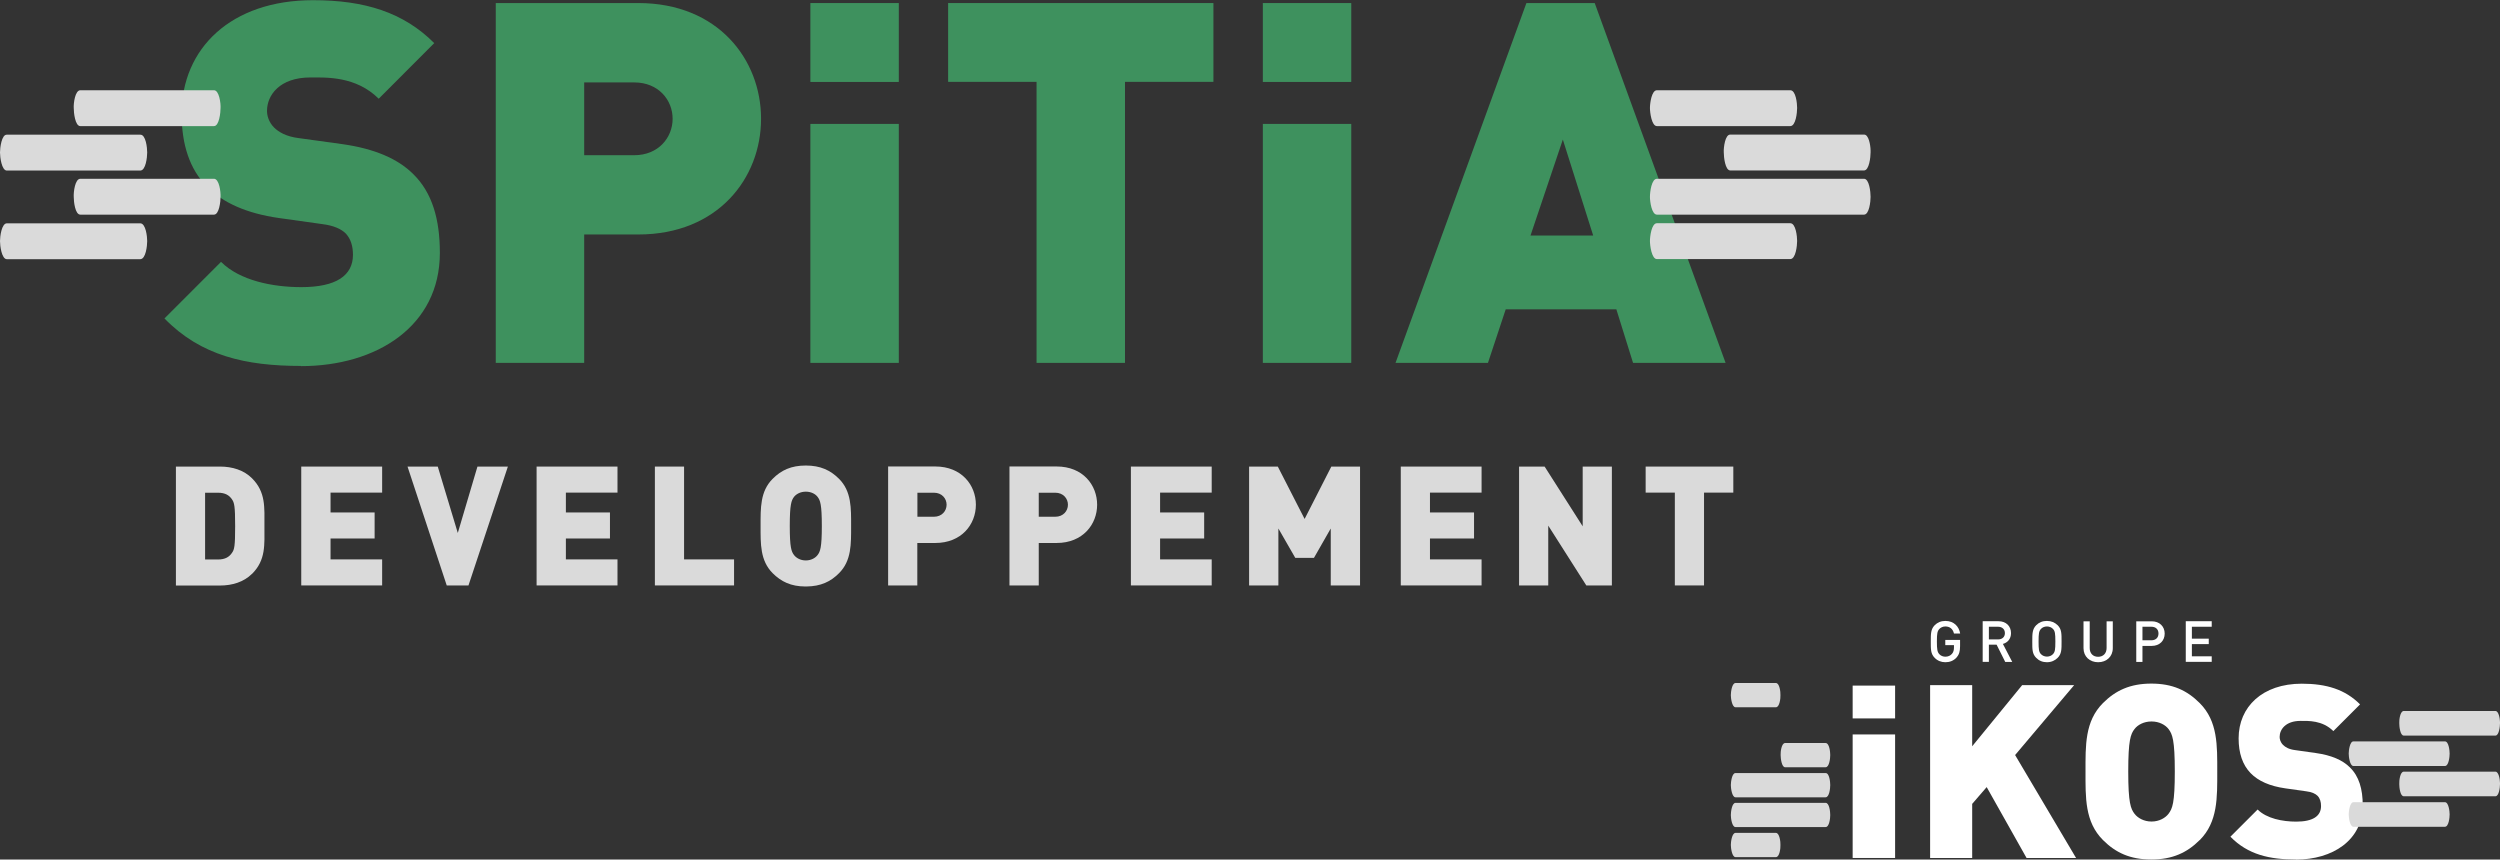 <?xml version="1.0" encoding="UTF-8"?><svg id="Layer_2" xmlns="http://www.w3.org/2000/svg" viewBox="0 0 262.07 90.1"><rect x="0" y="0" width="262.07" height="90.1" fill="#333333" stroke="none"/><defs><style>.cls-1,.cls-2{fill:#fff;}.cls-3,.cls-4{fill:#3e915e;}.cls-4,.cls-5,.cls-2{fill-rule:evenodd;}.cls-5{fill:#dadada;}</style></defs><g id="Layer_1-2"><g><path class="cls-5" d="M26.42,60.15c-.86,.86-2.07,1.23-3.36,1.23h-4.62v-12.47h4.62c1.3,0,2.5,.37,3.36,1.23,1.45,1.45,1.3,3.05,1.3,5.01s.16,3.55-1.3,5.01m-2.1-7.81c-.28-.42-.7-.7-1.47-.7h-1.35v7h1.35c.77,0,1.19-.28,1.47-.7,.25-.35,.33-.68,.33-2.8s-.09-2.45-.33-2.8Z"/><polygon class="cls-5" points="31.58 61.37 31.58 48.91 40.06 48.91 40.06 51.64 34.65 51.64 34.65 53.72 39.27 53.72 39.27 56.45 34.65 56.45 34.65 58.64 40.06 58.64 40.06 61.37 31.58 61.37"/><polygon class="cls-5" points="49.11 61.37 46.83 61.37 42.72 48.91 45.89 48.91 47.99 55.87 50.05 48.91 53.24 48.91 49.11 61.37"/><polygon class="cls-5" points="56.25 61.37 56.25 48.91 64.73 48.91 64.73 51.64 59.32 51.64 59.32 53.72 63.94 53.72 63.94 56.45 59.32 56.45 59.32 58.64 64.73 58.64 64.73 61.37 56.25 61.37"/><polygon class="cls-5" points="68.65 61.37 68.65 48.91 71.71 48.91 71.71 58.64 76.95 58.64 76.95 61.37 68.65 61.37"/><path class="cls-5" d="M84.41,61.48h.14c1.49-.02,2.52-.5,3.41-1.4,1.31-1.31,1.26-3.07,1.26-4.94s.05-3.62-1.26-4.94c-.91-.91-1.96-1.4-3.49-1.4s-2.58,.49-3.48,1.4c-1.31,1.31-1.26,3.07-1.26,4.94s-.05,3.62,1.26,4.94c.9,.9,1.93,1.39,3.41,1.4m1.3-9.4c-.23-.3-.67-.54-1.23-.54s-1,.25-1.23,.54c-.28,.37-.45,.79-.45,3.06s.17,2.68,.45,3.05c.23,.3,.67,.56,1.23,.56s1-.26,1.23-.56c.28-.37,.45-.77,.45-3.05s-.17-2.7-.45-3.06Z"/><path class="cls-5" d="M98.03,56.92h-1.87v4.45h-3.06v-12.47h4.94c2.77,0,4.26,1.96,4.26,4.01s-1.49,4.01-4.26,4.01m-.14-5.27h-1.73v2.52h1.73c.84,0,1.33-.61,1.33-1.26s-.49-1.26-1.33-1.26Z"/><path class="cls-5" d="M110.76,56.92h-1.87v4.45h-3.07v-12.47h4.94c2.77,0,4.25,1.96,4.25,4.01,0,2.05-1.49,4.01-4.25,4.01m-.14-5.27h-1.73v2.52h1.73c.84,0,1.33-.61,1.33-1.26s-.49-1.26-1.33-1.26Z"/><polygon class="cls-5" points="118.55 61.37 118.55 48.91 127.02 48.91 127.02 51.64 121.61 51.64 121.61 53.72 126.23 53.72 126.23 56.45 121.61 56.45 121.61 58.64 127.02 58.64 127.02 61.37 118.55 61.37"/><polygon class="cls-5" points="139.5 61.37 139.5 55.4 137.74 58.48 135.78 58.48 134.01 55.4 134.01 61.37 130.94 61.37 130.94 48.91 133.95 48.91 136.76 54.4 139.56 48.91 142.57 48.91 142.57 61.37 139.5 61.37"/><polygon class="cls-5" points="146.84 61.37 146.84 48.91 155.31 48.91 155.31 51.64 149.9 51.64 149.9 53.72 154.52 53.72 154.52 56.45 149.9 56.45 149.9 58.64 155.31 58.64 155.31 61.37 146.84 61.37"/><polygon class="cls-5" points="166.29 61.37 162.3 55.1 162.3 61.37 159.24 61.37 159.24 48.91 161.92 48.91 165.91 55.17 165.91 48.91 168.97 48.91 168.97 61.37 166.29 61.37"/><polygon class="cls-5" points="178.63 51.64 178.63 61.37 175.57 61.37 175.57 51.64 172.51 51.64 172.51 48.91 181.7 48.91 181.7 51.64 178.63 51.64"/><path class="cls-4" d="M31.54,38.36c-5.77,0-10.49-1.06-14.3-4.98l5.93-5.93c1.96,1.96,5.4,2.65,8.42,2.65,3.66,0,5.41-1.22,5.41-3.39,0-.9-.22-1.64-.74-2.22-.48-.48-1.27-.85-2.49-1l-4.56-.64c-3.34-.48-5.88-1.59-7.57-3.34-1.75-1.8-2.6-4.34-2.6-7.57,0-6.88,5.19-11.92,13.77-11.92,5.41,0,9.48,1.27,12.71,4.5l-5.82,5.83c-2.39-2.38-5.51-2.23-7.16-2.23-3.23,0-4.55,1.86-4.55,3.5,0,.48,.16,1.16,.74,1.75,.48,.47,1.27,.95,2.6,1.11l4.56,.63c3.39,.48,5.82,1.54,7.42,3.13,2.01,1.96,2.8,4.77,2.8,8.27,0,7.68-6.62,11.87-14.57,11.87"/><path class="cls-4" d="M66.91,24.58h-5.67v13.46h-9.27V.32h14.94c8.37,0,12.87,5.93,12.87,12.13s-4.5,12.13-12.87,12.13m-.42-15.94h-5.25v7.63h5.25c2.54,0,4.02-1.86,4.02-3.82s-1.48-3.81-4.02-3.81Z"/><rect class="cls-3" x="84.95" y="12.99" width="9.27" height="25.05"/><polygon class="cls-4" points="117.93 8.58 117.93 38.04 108.66 38.04 108.66 8.58 99.39 8.58 99.39 .32 127.2 .32 127.2 8.58 117.93 8.58"/><rect class="cls-3" x="132.38" y="12.99" width="9.27" height="25.05"/><rect class="cls-3" x="84.95" y=".32" width="9.27" height="8.27"/><rect class="cls-3" x="132.38" y=".32" width="9.27" height="8.27"/><path class="cls-4" d="M171.19,38.04l-1.75-5.61h-11.6l-1.86,5.61h-9.69L160.01,.32h7.16l13.72,37.72h-9.7Zm-7.36-23.41l-3.39,10.06h6.57l-3.18-10.06Z"/><path class="cls-5" d="M14.7,14.12c.59-.03,.73,1.38,.73,1.86s-.14,1.9-.73,1.9H.72c-.55,0-.72-1.42-.72-1.9s.17-1.9,.72-1.86H14.7Zm0,9.29c.59,0,.73,1.41,.73,1.86,0,.48-.14,1.9-.73,1.9H.72c-.55,0-.72-1.42-.72-1.9s.17-1.86,.72-1.86H14.7Zm7.73-13.95c.55,0,.72,1.38,.69,1.86,0,.48-.14,1.9-.69,1.9H8.42c-.55,0-.69-1.42-.69-1.9-.03-.48,.14-1.86,.69-1.86h14.01Zm0,9.28c.55,0,.72,1.38,.69,1.9,0,.48-.14,1.86-.69,1.86H8.42c-.55,0-.69-1.38-.69-1.86-.03-.52,.14-1.9,.69-1.9h14.01Z"/><path class="cls-5" d="M187.67,9.46c.59,0,.72,1.38,.72,1.86s-.14,1.9-.72,1.9h-13.98c-.55,0-.73-1.42-.73-1.9s.17-1.86,.73-1.86h13.98Zm7.73,9.28c.55,0,.69,1.38,.69,1.9,0,.48-.14,1.86-.69,1.86h-21.71c-.55,0-.73-1.38-.73-1.86,0-.52,.17-1.9,.73-1.9h21.71Zm-7.73,4.66c.59,0,.72,1.41,.72,1.86,0,.48-.14,1.9-.72,1.9h-13.98c-.55,0-.73-1.42-.73-1.9s.17-1.86,.73-1.86h13.98Zm7.73-9.29c.49-.03,.68,1.09,.69,1.67v.19c0,.48-.14,1.9-.69,1.9h-14.01c-.55,0-.69-1.42-.69-1.9-.03-.48,.14-1.9,.69-1.86h14.01Z"/><path class="cls-2" d="M205.1,68.93c-.32,.34-.72,.49-1.17,.49-.44,0-.83-.16-1.12-.46-.42-.42-.41-.89-.41-1.71s0-1.29,.41-1.71c.29-.29,.66-.45,1.12-.45,.9,0,1.43,.59,1.55,1.32h-.65c-.11-.47-.42-.74-.9-.74-.25,0-.48,.1-.63,.26-.21,.23-.26,.47-.26,1.32s.05,1.1,.26,1.33c.15,.16,.38,.26,.63,.26,.28,0,.53-.11,.69-.3,.16-.18,.21-.4,.21-.67v-.24h-.91v-.55h1.55v.65c0,.55-.1,.9-.38,1.2"/><path class="cls-2" d="M210.2,69.38l-.9-1.8h-.81v1.8h-.65v-4.26h1.65c.81,0,1.32,.52,1.32,1.25,0,.61-.37,1-.85,1.13l.98,1.89h-.75Zm-.75-3.68h-.96v1.33h.96c.43,0,.72-.25,.72-.66s-.29-.67-.72-.67Z"/><path class="cls-2" d="M215.7,68.96c-.29,.29-.67,.46-1.13,.46-.45,0-.83-.16-1.12-.46-.42-.42-.41-.89-.41-1.71s0-1.29,.41-1.71c.29-.29,.66-.45,1.12-.45s.83,.16,1.13,.45c.42,.42,.41,.89,.41,1.71s.01,1.29-.41,1.71m-.49-3.03c-.15-.16-.38-.26-.63-.26s-.49,.1-.63,.26c-.21,.23-.25,.47-.25,1.32s.04,1.1,.25,1.32c.15,.16,.38,.26,.63,.26s.48-.1,.63-.26c.21-.23,.25-.47,.25-1.32s-.04-1.1-.25-1.32Z"/><path class="cls-2" d="M219.94,69.42c-.87,0-1.53-.59-1.53-1.47v-2.82h.65v2.8c0,.57,.35,.92,.88,.92s.89-.35,.89-.92v-2.8h.65v2.82c0,.88-.66,1.47-1.53,1.47"/><path class="cls-2" d="M225.56,67.71h-.97v1.68h-.65v-4.26h1.62c.83,0,1.36,.55,1.36,1.29s-.53,1.29-1.36,1.29m-.04-2.01h-.93v1.42h.93c.45,0,.75-.26,.75-.71s-.3-.71-.75-.71Z"/><polygon class="cls-2" points="229.13 69.38 229.13 65.12 231.85 65.12 231.85 65.7 229.77 65.7 229.77 66.95 231.54 66.95 231.54 67.52 229.77 67.52 229.77 68.8 231.85 68.8 231.85 69.38 229.13 69.38"/><rect class="cls-1" x="194.21" y="76.99" width="4.45" height="12.95"/><rect class="cls-1" x="194.21" y="71.87" width="4.45" height="3.44"/><polygon class="cls-2" points="212.44 89.94 208.26 82.51 206.74 84.27 206.74 89.94 202.33 89.94 202.33 71.82 206.74 71.82 206.74 78.23 211.98 71.82 217.43 71.82 211.24 79.15 217.63 89.94 212.44 89.94"/><path class="cls-2" d="M230.59,88.06c-1.32,1.32-2.85,2.04-5.07,2.04s-3.74-.71-5.07-2.04c-1.91-1.91-1.83-4.46-1.83-7.18s-.08-5.27,1.83-7.18c1.32-1.32,2.85-2.04,5.07-2.04s3.74,.71,5.07,2.04c1.91,1.91,1.84,4.46,1.84,7.18s.07,5.27-1.83,7.18m-3.28-11.64c-.33-.43-.97-.79-1.78-.79s-1.45,.36-1.78,.79c-.41,.53-.66,1.15-.66,4.46s.26,3.9,.66,4.43c.33,.43,.97,.81,1.78,.81s1.45-.38,1.78-.81c.41-.54,.66-1.12,.66-4.43s-.25-3.92-.66-4.46Z"/><path class="cls-2" d="M240.68,90.1c-2.77,0-5.04-.51-6.87-2.39l2.85-2.85c.94,.94,2.6,1.27,4.05,1.27,1.76,0,2.6-.59,2.6-1.63,0-.43-.1-.79-.36-1.07-.23-.23-.61-.41-1.2-.48l-2.19-.31c-1.61-.23-2.83-.76-3.64-1.6-.84-.87-1.25-2.09-1.25-3.64,0-3.31,2.5-5.73,6.62-5.73,2.6,0,4.56,.61,6.11,2.17l-2.8,2.8c-1.15-1.15-2.65-1.07-3.44-1.07-1.55,0-2.19,.89-2.19,1.68,0,.23,.08,.56,.36,.84,.23,.23,.61,.46,1.25,.54l2.19,.31c1.63,.23,2.8,.74,3.56,1.5,.97,.94,1.35,2.29,1.35,3.97,0,3.69-3.18,5.7-7,5.7"/><path class="cls-5" d="M256.29,77.72c.4-.02,.5,.95,.5,1.28,0,.33-.09,1.3-.5,1.3h-9.58c-.38,0-.5-.97-.5-1.3s.12-1.3,.5-1.28h9.58Zm0,6.37c.4,0,.5,.97,.5,1.28,0,.33-.09,1.3-.5,1.3h-9.58c-.38,0-.5-.97-.5-1.3s.12-1.28,.5-1.28h9.58Zm5.3-9.56c.34,0,.47,.78,.48,1.17v.11c0,.33-.1,1.3-.48,1.3h-9.61c-.38,0-.47-.97-.47-1.3-.02-.33,.09-1.28,.47-1.28h9.61Zm0,6.36c.34,0,.47,.78,.48,1.19v.11c0,.33-.1,1.28-.48,1.28h-9.61c-.38,0-.47-.95-.47-1.28-.02-.35,.09-1.3,.47-1.3h9.61Z"/><path class="cls-5" d="M186.17,71.6c.37,0,.49,.93,.47,1.28,.02,.3-.09,1.26-.47,1.26h-4.24c-.37,0-.49-.96-.49-1.26,0-.35,.12-1.28,.49-1.28h4.24Zm5.2,9.44c.4-.02,.49,.93,.49,1.26s-.09,1.28-.49,1.28h-9.44c-.37,0-.49-.96-.49-1.28s.12-1.28,.49-1.26h9.44Zm0,3.12c.4,0,.49,.93,.49,1.28,0,.33-.09,1.26-.49,1.26h-9.44c-.37,0-.49-.93-.49-1.26,0-.35,.12-1.28,.49-1.28h9.44Zm-5.2,3.15c.37,0,.49,.95,.47,1.26,.02,.33-.09,1.28-.47,1.28h-4.24c-.37,0-.49-.96-.49-1.28s.12-1.26,.49-1.26h4.24Zm5.2-9.42c.4,0,.49,.93,.49,1.26s-.09,1.28-.49,1.28h-4.24c-.37,0-.47-.96-.47-1.28-.02-.33,.09-1.26,.47-1.26h4.24Z"/></g></g></svg>
